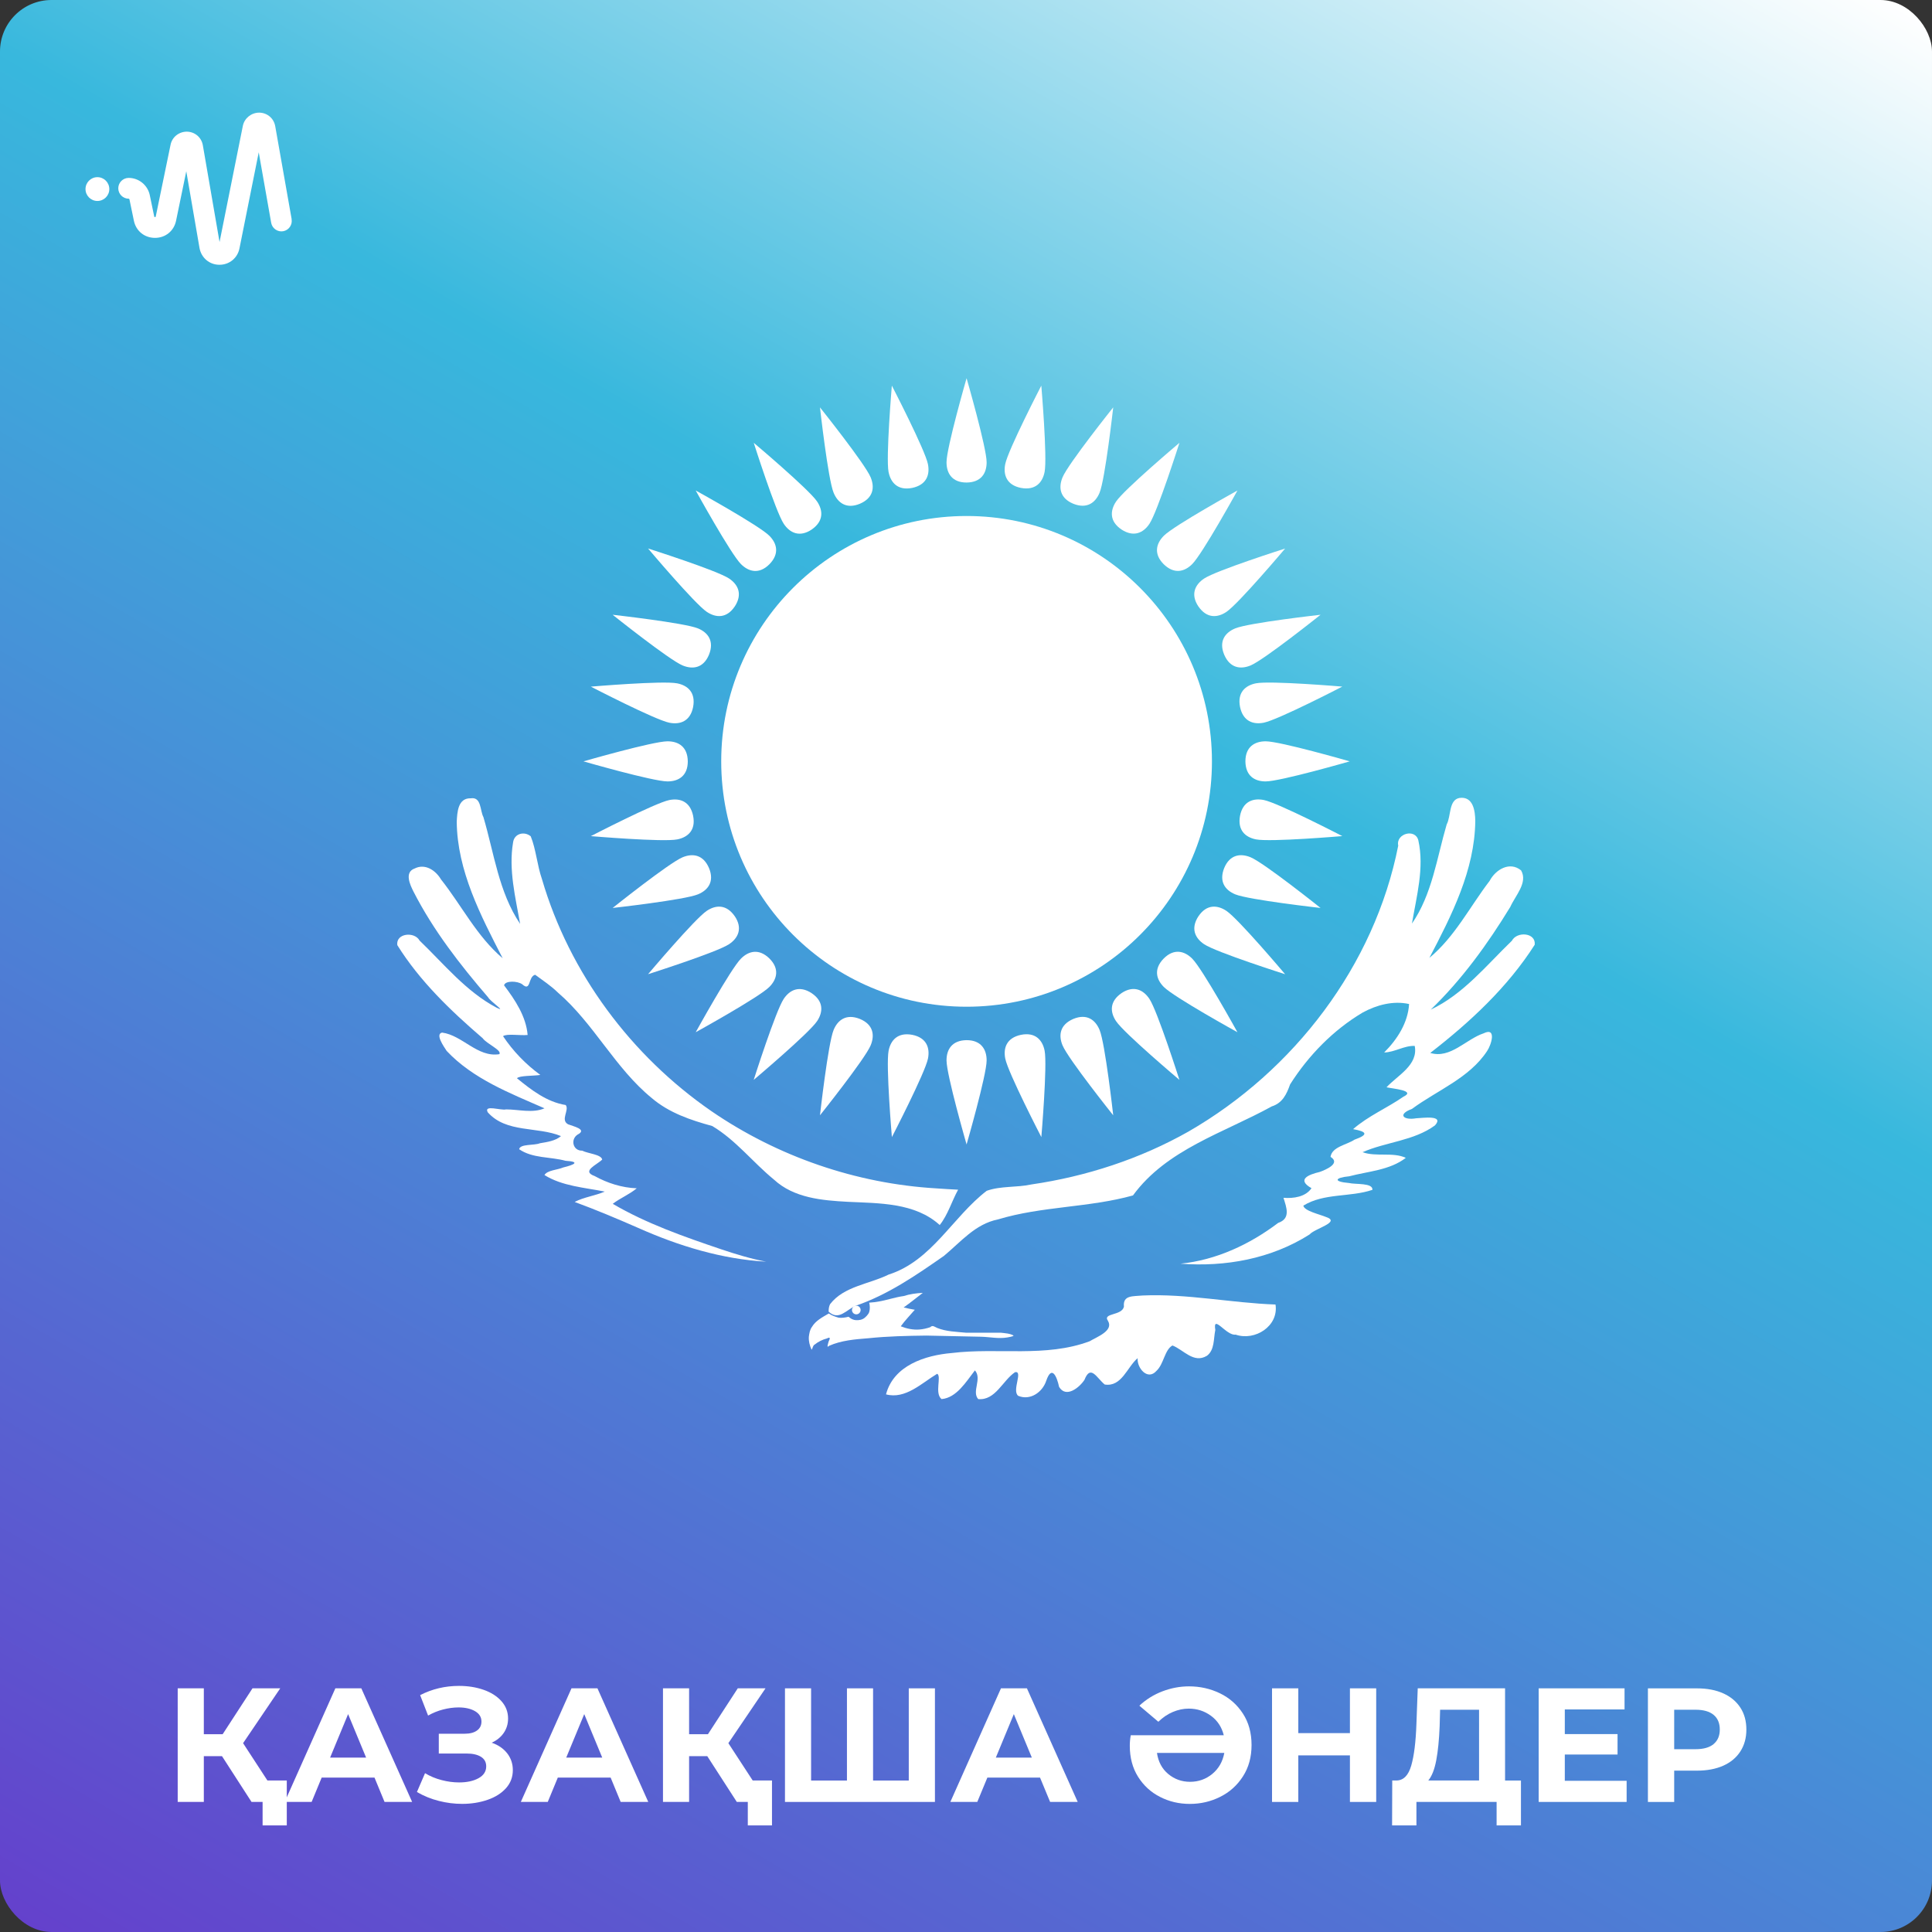 <?xml version="1.0" encoding="UTF-8"?>
<svg id="site_pages" xmlns="http://www.w3.org/2000/svg" xmlns:xlink="http://www.w3.org/1999/xlink" viewBox="0 0 500 500">
  <rect x="0" y="0" width="500" height="500" fill="#333333" stroke="none"/>
  <defs>
    <linearGradient id="_Безымянный_градиент_5" data-name="Безымянный градиент 5" x1="418.31" y1="-41.53" x2="81.69" y2="541.53" gradientUnits="userSpaceOnUse">
      <stop offset="0" stop-color="#fff"/>
      <stop offset=".38" stop-color="#38b8dd"/>
      <stop offset="1" stop-color="#6441cc"/>
    </linearGradient>
  </defs>
  <rect width="500" height="500" rx="13.33" ry="13.33" style="fill: url(#_Безымянный_градиент_5);"/>
  <g>
    <path d="M57.46,454.49h-4.71v11.84h-6.76v-29.4h6.76v11.89h4.87l7.73-11.89h7.18l-9.62,14.2,9.91,15.2h-7.73l-7.64-11.84ZM74.22,460.79v11.63h-6.26v-6.09h-2.86v-5.54h9.12Z" style="fill: #fff;"/>
    <path d="M96.9,460.04h-13.65l-2.6,6.3h-6.97l13.11-29.4h6.72l13.15,29.4h-7.14l-2.6-6.3ZM94.75,454.87l-4.66-11.26-4.66,11.26h9.32Z" style="fill: #fff;"/>
    <path d="M131.27,453.76c.96,1.25,1.45,2.7,1.45,4.35,0,1.79-.59,3.35-1.76,4.66-1.18,1.32-2.77,2.33-4.77,3.02s-4.19,1.05-6.57,1.05c-2.02,0-4.03-.25-6.03-.76-2-.5-3.9-1.27-5.69-2.31l2.1-4.87c1.29.78,2.71,1.38,4.26,1.78,1.55.41,3.07.61,4.56.61,2.02,0,3.69-.36,5.02-1.09,1.33-.73,1.99-1.75,1.99-3.07,0-1.09-.46-1.92-1.37-2.48-.91-.56-2.15-.84-3.72-.84h-7.18v-5.12h6.68c1.37,0,2.44-.28,3.21-.84.77-.56,1.15-1.33,1.15-2.31,0-1.15-.55-2.04-1.66-2.69-1.11-.64-2.53-.97-4.26-.97-1.29,0-2.62.18-3.99.53-1.37.35-2.67.88-3.9,1.58l-2.06-5.29c3.11-1.6,6.47-2.39,10.08-2.39,2.29,0,4.41.34,6.34,1.01,1.93.67,3.47,1.65,4.62,2.94,1.15,1.29,1.72,2.79,1.72,4.49,0,1.4-.38,2.65-1.13,3.74-.76,1.09-1.79,1.93-3.11,2.52,1.71.59,3.04,1.51,4.01,2.75Z" style="fill: #fff;"/>
    <path d="M158.01,460.04h-13.65l-2.6,6.3h-6.97l13.11-29.4h6.72l13.15,29.4h-7.14l-2.6-6.3ZM155.86,454.87l-4.66-11.26-4.66,11.26h9.32Z" style="fill: #fff;"/>
    <path d="M183.04,454.49h-4.7v11.84h-6.76v-29.4h6.76v11.89h4.87l7.73-11.89h7.18l-9.62,14.2,9.91,15.2h-7.73l-7.64-11.84ZM199.79,460.79v11.63h-6.26v-6.09h-2.86v-5.54h9.11Z" style="fill: #fff;"/>
    <path d="M241.96,436.94v29.4h-38.81v-29.4h6.76v23.86h9.28v-23.86h6.76v23.86h9.24v-23.86h6.76Z" style="fill: #fff;"/>
    <path d="M269.18,460.04h-13.65l-2.61,6.3h-6.97l13.1-29.4h6.72l13.14,29.4h-7.14l-2.61-6.3ZM267.04,454.87l-4.66-11.26-4.66,11.26h9.32Z" style="fill: #fff;"/>
    <path d="M315.71,438.22c2.46,1.19,4.44,2.93,5.94,5.23s2.25,5.01,2.25,8.15-.74,5.82-2.23,8.13c-1.48,2.31-3.44,4.07-5.88,5.29-2.44,1.22-5.05,1.83-7.86,1.83s-5.34-.6-7.71-1.81c-2.37-1.2-4.26-2.94-5.69-5.21-1.43-2.27-2.14-4.94-2.14-8.02,0-.9.08-1.81.25-2.73h24.07c-.53-2.13-1.64-3.81-3.32-5.04s-3.6-1.85-5.75-1.85c-1.37,0-2.74.29-4.1.86-1.36.57-2.61,1.42-3.76,2.54l-4.91-4.16c1.73-1.62,3.73-2.86,5.98-3.72,2.25-.85,4.54-1.28,6.87-1.28,2.86,0,5.52.6,7.98,1.79ZM313.74,459.09c1.65-1.36,2.69-3.17,3.11-5.44h-17.43c.34,2.3,1.31,4.12,2.92,5.46,1.61,1.34,3.49,2.02,5.65,2.02s4.1-.68,5.75-2.04Z" style="fill: #fff;"/>
    <path d="M356.16,436.94v29.4h-6.8v-12.05h-13.36v12.05h-6.8v-29.4h6.8v11.59h13.36v-11.59h6.8Z" style="fill: #fff;"/>
    <path d="M393.62,460.79v11.63h-6.3v-6.09h-20.75v6.09h-6.3l.04-11.63h1.18c1.76-.06,3.01-1.34,3.74-3.86.73-2.52,1.18-6.12,1.34-10.79l.34-9.2h22.6v23.86h4.12ZM371.7,455.56c-.45,2.37-1.13,4.11-2.06,5.23h13.14v-18.31h-10.08l-.12,4.28c-.14,3.5-.43,6.43-.88,8.8Z" style="fill: #fff;"/>
    <path d="M420.97,460.88v5.46h-22.76v-29.4h22.22v5.46h-15.46v6.38h13.65v5.29h-13.65v6.8h16Z" style="fill: #fff;"/>
    <path d="M445.98,438.24c1.92.87,3.39,2.1,4.43,3.7,1.04,1.6,1.55,3.49,1.55,5.67s-.52,4.04-1.55,5.65c-1.04,1.61-2.51,2.84-4.43,3.7-1.92.85-4.18,1.28-6.78,1.28h-5.92v8.11h-6.8v-29.4h12.73c2.6,0,4.87.43,6.78,1.3ZM443.48,451.36c1.06-.88,1.6-2.13,1.6-3.76s-.53-2.92-1.6-3.8-2.62-1.32-4.66-1.32h-5.54v10.21h5.54c2.04,0,3.6-.44,4.66-1.32Z" style="fill: #fff;"/>
  </g>
  <g>
    <path d="M75.48,56.72l-4.25-24.05c-.36-2.05-2.06-3.5-4.16-3.52-2.04.01-3.82,1.45-4.22,3.42l-6.03,30.07-4.32-25.03c-.35-2.05-2.05-3.5-4.14-3.54-2.08.01-3.82,1.41-4.22,3.4l-3.83,18.55c-.03.13-.04.16-.2.16s-.17-.03-.2-.16l-1.15-5.54c-.54-2.57-2.83-4.44-5.46-4.44-1.48,0-2.69,1.21-2.69,2.69s1.21,2.69,2.69,2.69c.09,0,.18.07.2.16l1.15,5.54c.55,2.66,2.74,4.44,5.46,4.44h0c2.72,0,4.91-1.79,5.46-4.45l2.64-12.79,3.42,19.84c.44,2.53,2.54,4.33,5.07,4.36.04,0,.08,0,.12,0,2.54,0,4.65-1.74,5.15-4.22l4.99-24.89,3.22,18.25c.26,1.46,1.66,2.43,3.11,2.18.71-.13,1.32-.52,1.73-1.11.41-.59.57-1.3.44-2.01ZM56.82,67.74h0s0,0,0,0Z" style="fill: #fff;"/>
    <path d="M25.21,45.85c-1.7,0-3.08,1.38-3.08,3.08s1.38,3.08,3.08,3.08,3.08-1.38,3.08-3.08-1.38-3.08-3.08-3.08Z" style="fill: #fff;"/>
  </g>
  <g>
    <circle cx="250.15" cy="197.04" r="63.5" style="fill: #fff;"/>
    <g id="A">
      <g id="B">
        <path id="C" d="M250.15,124.88c3.78-.05,5.19-2.41,5.19-5.24,0-3.78-5.19-21.76-5.19-21.76,0,0-5.19,17.98-5.19,21.76,0,2.83,1.42,5.24,5.19,5.24Z" style="fill: #fff;"/>
        <path id="C-2" data-name="C" d="M322.31,197.04c.05,3.78,2.41,5.19,5.24,5.19,3.78,0,21.76-5.19,21.76-5.19,0,0-17.98-5.19-21.76-5.19-2.83,0-5.24,1.42-5.24,5.19Z" style="fill: #fff;"/>
        <path id="C-3" data-name="C" d="M250.15,269.19c-3.78.05-5.19,2.41-5.19,5.24,0,3.78,5.19,21.76,5.19,21.76,0,0,5.19-17.98,5.19-21.76,0-2.83-1.42-5.24-5.19-5.24Z" style="fill: #fff;"/>
        <path id="C-4" data-name="C" d="M178,197.04c-.05-3.78-2.41-5.19-5.24-5.19-3.78,0-21.76,5.19-21.76,5.19,0,0,17.98,5.19,21.76,5.19,2.83,0,5.24-1.42,5.24-5.19Z" style="fill: #fff;"/>
      </g>
      <g id="B-2" data-name="B">
        <path id="C-5" data-name="C" d="M277.77,130.37c3.51,1.4,5.72-.24,6.8-2.85,1.44-3.49,3.53-22.09,3.53-22.09,0,0-11.68,14.62-13.12,18.11-1.08,2.62-.7,5.38,2.79,6.83Z" style="fill: #fff;"/>
        <path id="C-6" data-name="C" d="M316.82,224.65c-1.4,3.51.24,5.72,2.85,6.8,3.49,1.44,22.09,3.53,22.09,3.53,0,0-14.62-11.68-18.11-13.12-2.62-1.08-5.38-.7-6.83,2.79Z" style="fill: #fff;"/>
        <path id="C-7" data-name="C" d="M222.54,263.7c-3.51-1.4-5.72.24-6.8,2.85-1.44,3.49-3.53,22.09-3.53,22.09,0,0,11.68-14.62,13.12-18.11,1.08-2.62.7-5.38-2.79-6.83Z" style="fill: #fff;"/>
        <path id="C-8" data-name="C" d="M183.49,169.43c1.4-3.51-.24-5.72-2.85-6.8-3.49-1.44-22.09-3.53-22.09-3.53,0,0,14.62,11.68,18.11,13.12,2.62,1.08,5.38.7,6.83-2.79Z" style="fill: #fff;"/>
      </g>
      <g id="B-3" data-name="B">
        <path id="C-9" data-name="C" d="M301.17,146.02c2.7,2.64,5.37,1.97,7.37-.03,2.67-2.67,11.71-19.05,11.71-19.05,0,0-16.38,9.04-19.05,11.71-2,2-2.7,4.71-.03,7.37Z" style="fill: #fff;"/>
        <path id="C-10" data-name="C" d="M301.17,248.06c-2.64,2.7-1.97,5.37.03,7.37,2.67,2.67,19.05,11.71,19.05,11.71,0,0-9.04-16.38-11.71-19.05-2-2-4.71-2.7-7.37-.03Z" style="fill: #fff;"/>
        <path id="C-11" data-name="C" d="M199.13,248.06c-2.7-2.64-5.37-1.97-7.37.03-2.67,2.67-11.71,19.05-11.71,19.05,0,0,16.38-9.04,19.05-11.71,2-2,2.7-4.71.03-7.37Z" style="fill: #fff;"/>
        <path id="C-12" data-name="C" d="M199.13,146.02c2.64-2.7,1.97-5.37-.03-7.37-2.67-2.67-19.05-11.71-19.05-11.71,0,0,9.04,16.38,11.71,19.05,2,2,4.71,2.7,7.37.03Z" style="fill: #fff;"/>
      </g>
      <g id="B-4" data-name="B">
        <path id="C-13" data-name="C" d="M316.82,169.43c1.49,3.47,4.21,3.87,6.83,2.79,3.49-1.44,18.11-13.12,18.11-13.12,0,0-18.6,2.08-22.09,3.53-2.62,1.08-4.3,3.31-2.85,6.8Z" style="fill: #fff;"/>
        <path id="C-14" data-name="C" d="M277.77,263.7c-3.47,1.49-3.87,4.21-2.79,6.83,1.44,3.49,13.12,18.11,13.12,18.11,0,0-2.08-18.6-3.53-22.09-1.08-2.62-3.31-4.3-6.8-2.85Z" style="fill: #fff;"/>
        <path id="C-15" data-name="C" d="M183.49,224.65c-1.49-3.47-4.21-3.87-6.83-2.79-3.49,1.44-18.11,13.12-18.11,13.12,0,0,18.6-2.08,22.09-3.53,2.62-1.08,4.3-3.31,2.85-6.8Z" style="fill: #fff;"/>
        <path id="C-16" data-name="C" d="M222.54,130.37c3.47-1.49,3.87-4.21,2.79-6.83-1.44-3.49-13.12-18.11-13.12-18.11,0,0,2.08,18.6,3.53,22.09,1.08,2.62,3.31,4.3,6.8,2.85Z" style="fill: #fff;"/>
      </g>
    </g>
    <g id="A-2" data-name="A">
      <g id="B-5" data-name="B">
        <path id="C-17" data-name="C" d="M264.23,126.27c3.71.69,5.56-1.35,6.11-4.12.74-3.7-.85-22.35-.85-22.35,0,0-8.6,16.62-9.34,20.32-.55,2.78.37,5.41,4.07,6.15Z" style="fill: #fff;"/>
        <path id="C-18" data-name="C" d="M320.92,211.12c-.69,3.71,1.35,5.56,4.12,6.11,3.7.74,22.35-.85,22.35-.85,0,0-16.62-8.6-20.32-9.34-2.78-.55-5.41.37-6.15,4.07Z" style="fill: #fff;"/>
        <path id="C-19" data-name="C" d="M236.08,267.81c-3.71-.69-5.56,1.35-6.11,4.12-.74,3.7.85,22.35.85,22.35,0,0,8.6-16.62,9.34-20.32.55-2.78-.37-5.41-4.07-6.15Z" style="fill: #fff;"/>
        <path id="C-20" data-name="C" d="M179.38,182.96c.69-3.71-1.35-5.56-4.12-6.11-3.7-.74-22.35.85-22.35.85,0,0,16.62,8.6,20.32,9.34,2.78.55,5.41-.37,6.15-4.07Z" style="fill: #fff;"/>
      </g>
      <g id="B-6" data-name="B">
        <path id="C-21" data-name="C" d="M290.24,137.04c3.17,2.06,5.65.88,7.23-1.47,2.1-3.14,7.77-20.97,7.77-20.97,0,0-14.31,12.07-16.4,15.2-1.57,2.35-1.73,5.14,1.41,7.24Z" style="fill: #fff;"/>
        <path id="C-22" data-name="C" d="M310.15,237.13c-2.06,3.17-.88,5.65,1.47,7.23,3.14,2.1,20.97,7.77,20.97,7.77,0,0-12.07-14.31-15.2-16.4-2.35-1.57-5.14-1.73-7.24,1.41Z" style="fill: #fff;"/>
        <path id="C-23" data-name="C" d="M210.06,257.03c-3.17-2.06-5.65-.88-7.23,1.47-2.1,3.14-7.77,20.97-7.77,20.97,0,0,14.31-12.07,16.4-15.2,1.57-2.35,1.73-5.14-1.41-7.24Z" style="fill: #fff;"/>
        <path id="C-24" data-name="C" d="M190.16,156.95c2.06-3.17.88-5.65-1.47-7.23-3.14-2.1-20.97-7.77-20.97-7.77,0,0,12.07,14.31,15.2,16.4,2.35,1.57,5.14,1.73,7.24-1.41Z" style="fill: #fff;"/>
      </g>
      <g id="B-7" data-name="B">
        <path id="C-25" data-name="C" d="M310.15,156.95c2.14,3.11,4.89,2.98,7.24,1.41,3.14-2.1,15.2-16.4,15.2-16.4,0,0-17.83,5.67-20.97,7.77-2.35,1.57-3.57,4.09-1.47,7.23Z" style="fill: #fff;"/>
        <path id="C-26" data-name="C" d="M290.24,257.03c-3.11,2.14-2.98,4.89-1.41,7.24,2.1,3.14,16.4,15.2,16.4,15.2,0,0-5.67-17.83-7.77-20.97-1.57-2.35-4.09-3.57-7.23-1.47Z" style="fill: #fff;"/>
        <path id="C-27" data-name="C" d="M190.16,237.13c-2.14-3.11-4.89-2.98-7.24-1.41-3.14,2.1-15.2,16.4-15.2,16.4,0,0,17.83-5.67,20.97-7.77,2.35-1.57,3.57-4.09,1.47-7.23Z" style="fill: #fff;"/>
        <path id="C-28" data-name="C" d="M210.06,137.04c3.11-2.14,2.98-4.89,1.41-7.24-2.1-3.14-16.4-15.2-16.4-15.2,0,0,5.67,17.83,7.77,20.97,1.57,2.35,4.09,3.57,7.23,1.47Z" style="fill: #fff;"/>
      </g>
      <g id="B-8" data-name="B">
        <path id="C-29" data-name="C" d="M320.92,182.96c.78,3.69,3.37,4.62,6.15,4.07,3.7-.74,20.32-9.34,20.32-9.34,0,0-18.65-1.58-22.35-.85-2.78.55-4.86,2.41-4.12,6.11Z" style="fill: #fff;"/>
        <path id="C-30" data-name="C" d="M264.23,267.81c-3.69.78-4.62,3.37-4.07,6.15.74,3.7,9.34,20.32,9.34,20.32,0,0,1.58-18.65.85-22.35-.55-2.78-2.41-4.86-6.11-4.12Z" style="fill: #fff;"/>
        <path id="C-31" data-name="C" d="M179.38,211.12c-.78-3.69-3.37-4.62-6.15-4.07-3.7.74-20.32,9.34-20.32,9.34,0,0,18.65,1.58,22.35.85,2.78-.55,4.86-2.41,4.12-6.11Z" style="fill: #fff;"/>
        <path id="C-32" data-name="C" d="M236.08,126.27c3.69-.78,4.62-3.37,4.07-6.15-.74-3.7-9.34-20.32-9.34-20.32,0,0-1.58,18.65-.85,22.35.55,2.78,2.41,4.86,6.11,4.12Z" style="fill: #fff;"/>
      </g>
    </g>
    <path d="M238.82,334.59c-1.7.09-3.35.31-4.97.83-2.22.3-4.34,1.07-6.54,1.43l-.88.14-1.48.14c.09.41.16.82.16,1.23s-.05.83-.16,1.18c-.09.33-.39.74-.63.99-.31.35-.64.64-1.04.83-.38.19-.8.27-1.23.3-.42.02-.87,0-1.27-.16-.42-.14-.82-.41-1.18-.72-.43.11-.88.19-1.32.24-.44.05-.85.05-1.24,0-.44-.13-.9-.27-1.32-.44-.43-.18-.84-.39-1.23-.65-1.6.94-3.4,1.84-4.37,3.49-.55.76-.66,1.62-.79,2.52-.08,1.1.2,2.27.68,3.29.17.3.31-1.09.85-1.27.9-.74,2.01-1.27,3.15-1.57.96-.49.83.03.44.79-.09.39-.63,1.89.09,1.13,3.19-1.42,6.73-1.7,10.18-1.97,5-.52,10.02-.63,15.04-.69l14.16.3c2.25.06,4.51.57,6.73.19.53-.14,1.37-.17,1.68-.49-1.01-.58-2.19-.6-3.3-.74h-9c-2.5-.25-5.11-.28-7.47-1.23-.63-.25-1.21-.85-1.81-.2-.9.31-1.86.53-2.8.6-1.65.13-3.3-.22-4.83-.83,1.1-1.53,2.42-2.86,3.63-4.28-.98-.16-1.92-.36-2.89-.6,1.71-1.18,3.3-2.52,4.97-3.78h0Z" style="fill: #fff;"/>
    <path d="M312.32,350.89c-3.42,2.05-6.03-1.59-8.89-2.68-2.04,1.11-2.23,4.82-4.14,6.57-2.28,2.6-5.08-.73-4.87-3.29-2.73,2.3-4.11,7.51-8.52,6.82-2.09-1.71-3.64-5.29-5.24-1.21-1.3,1.99-4.77,4.83-6.57,1.82-.56-2.66-1.89-5.78-3.33-1.56-.99,2.98-4.18,5.18-7.26,3.87-1.69-1.38,1.35-6.48-.79-6.12-3.21,2.12-5.07,7.39-9.55,6.97-1.74-1.95,1.06-5.26-.85-7.43-2.25,2.89-4.75,7.12-8.64,7.43-1.88-1.53.07-5.9-1.13-6.55-4,2.4-8.21,6.67-13.24,5.33,1.96-7.49,10.14-10.12,17.02-10.7,11.84-1.46,24.3,1.22,35.69-3.05,1.84-1.12,6.3-2.71,4.71-5.31-1.41-2.05,3.66-1.25,4.15-3.65-.3-3.03,2.33-2.62,4.89-2.88,11.5-.5,22.87,1.93,34.34,2.34.87,5.59-5.33,9.51-10.32,7.79-2.38.39-5.96-5.48-5.26-1.21-.48,2.24-.14,5.2-2.19,6.7M214.44,339.45c2.66,2.44,4.53-.46,7.02-1.52,8.35-2.87,15.63-7.89,22.82-12.9,4.35-3.6,8.12-8.27,13.97-9.44,11.4-3.45,23.52-3.03,34.96-6.21,8.71-11.93,23.51-16.19,35.91-23.04,2.78-.87,3.86-3.16,4.75-5.69,4.73-7.47,11.18-14.09,18.8-18.61,3.61-1.97,7.91-3.11,12-2.2-.29,4.86-3.08,9.18-6.45,12.54,2.76-.06,5.13-1.8,7.91-1.7.95,4.99-4.44,7.6-7.3,10.71,1.6.37,7.72.83,4.38,2.43-4.25,2.95-9.1,4.97-13.03,8.4,3.62.65,4.03,1.42.35,2.73-1.99,1.35-5.82,1.82-6.19,4.45,2.73,1.68-1.26,3.35-2.8,3.9-2.95.69-6.04,1.97-2.13,4.2-1.48,2.24-4.66,2.71-7.25,2.49.79,2.53,1.92,5.37-1.36,6.49-7.37,5.57-16.03,9.63-25.29,10.56,11.58.89,23.5-1.26,33.4-7.56,1.31-1.54,8.16-3.2,4.32-4.5-1.8-.75-5.67-1.58-5.93-2.96,5.36-3.31,12.11-2.13,17.88-4.09.15-1.87-4.39-1.35-6.08-1.77-4.03-.33-3.8-1.36.09-1.74,4.92-1.3,10.49-1.56,14.63-4.77-3.37-1.56-7.61-.19-11.2-1.46,6.09-2.67,13.28-2.93,18.75-6.94,2.49-2.77-3.19-1.9-4.85-1.84-3.37.59-4.93-1.03-1.1-2.43,6.55-4.83,14.83-7.96,19.43-14.96,1.09-1.57,2.56-6.29-.91-4.59-4.57,1.52-8.59,6.65-13.79,5.07,10.26-7.95,20.02-17,27.03-28,.36-3.17-4.62-3.52-5.91-1.03-6.59,6.35-12.55,13.84-20.99,17.82,8.08-7.8,14.76-17.03,20.59-26.6,1.25-2.85,4.61-6.27,2.79-9.43-2.94-2.43-6.61-.21-8.14,2.7-5.12,6.69-9.01,14.49-15.6,19.94,5.77-11.01,11.74-22.72,11.88-35.42-.02-2.61-.54-6.46-4.09-5.97-2.81.5-2.15,4.72-3.31,6.85-2.55,8.67-3.75,18.06-8.99,25.66,1.18-7.05,3.24-14.39,1.66-21.51-.74-3.18-5.88-1.81-5.21,1.34-6.14,31.08-26.99,58.26-54.27,73.99-12.49,7.07-26.44,11.62-40.63,13.69-3.82.84-7.95.35-11.6,1.65-8.84,6.78-14.2,18.12-25.39,21.68-5.02,2.49-11.56,3-15.15,7.66-.31.6-.38,1.29-.37,1.95" style="fill: #fff;"/>
    <path d="M247.95,307.91c-1.65,3-2.62,6.45-4.75,9.13-6.39-5.81-15.65-5.62-23.76-6.01-6.69-.36-13.97-.97-19.14-5.75-5.45-4.46-9.89-10.25-15.98-13.87-5.55-1.51-11.15-3.4-15.62-7.21-9.54-7.78-15.01-19.32-24.33-27.34-1.78-1.75-3.87-3.11-5.87-4.59-1.89.46-1.04,4.55-3.35,2.46-1.26-.9-4.41-.98-4.7.27,2.85,3.76,5.7,8.05,6.1,12.85-1.94.2-5.4-.41-6.36.31,2.58,3.87,5.89,7.3,9.65,10.03-1.8.29-5.36.13-6.05.86,3.73,3.04,7.73,6.15,12.62,6.93,1,1.32-1.46,3.86.61,4.99,1.2.49,5.16,1.31,2.43,2.68-1.87,1.26-1.18,4.2,1.22,4.14,1.51.77,4.92.96,5.18,2.3-1.34,1.37-5.52,2.99-1.96,4.27,3.32,1.84,7.11,3.04,10.9,3.17-1.9,1.6-4.25,2.51-6.21,4.02,8.75,5.13,18.46,8.51,28.05,11.76,3.82,1.28,7.68,2.46,11.64,3.21-11.5-.66-22.61-4.07-33.09-8.73-5.43-2.38-10.89-4.68-16.46-6.73,2.44-1.27,5.26-1.58,7.79-2.68-5.25-1.05-10.99-1.4-15.6-4.28.71-1.26,3.39-1.32,4.87-1.97,2.79-.67,4.52-1.48.59-1.72-3.97-1.08-8.52-.59-12.01-2.99.23-1.43,3.88-.93,5.37-1.55,1.88-.32,3.96-.59,5.46-1.85-6.13-2.54-14.15-.74-18.96-6.16-1.11-2.06,3.44-.4,4.73-.75,3.29,0,6.83,1.05,9.96-.28-8.94-3.92-18.51-7.6-25.32-14.85-.76-1.17-3.02-4.35-1.19-4.75,5.3.7,9.14,6.49,14.82,5.59.75-1.02-3.3-2.68-4.31-4.13-8.27-7.1-16.3-14.8-22.1-24.1-.4-3.11,4.48-3.57,5.77-1.17,6.33,6.09,12.04,13.2,19.92,17.36,2.8,1.36-1.61-1.6-2.19-2.68-7.28-8.45-14.21-17.38-19.3-27.34-.91-1.79-2.42-5.04.3-6,2.72-1.36,5.43.49,6.81,2.83,5.35,6.75,9.29,14.77,15.96,20.4-5.68-11.02-11.75-22.63-11.89-35.31.13-2.46.29-6.18,3.63-6.08,2.8-.42,2.36,3.16,3.28,4.87,2.76,9.32,3.96,19.41,9.5,27.63-1.22-6.91-3.02-14.03-1.83-21.06.28-2.31,2.87-3.01,4.57-1.61,1.37,3.36,1.66,7.5,2.91,11.09,7.11,24.31,23.06,45.7,43.86,60.05,17.13,11.75,37.45,18.76,58.2,19.98,1.87.16,3.75.22,5.63.34" style="fill: #fff;"/>
    <circle cx="221.61" cy="339.03" r="1.12" style="fill: #fff;"/>
    <circle cx="221.52" cy="338.85" r=".46" style="fill: #fff;"/>
  </g>
</svg>
